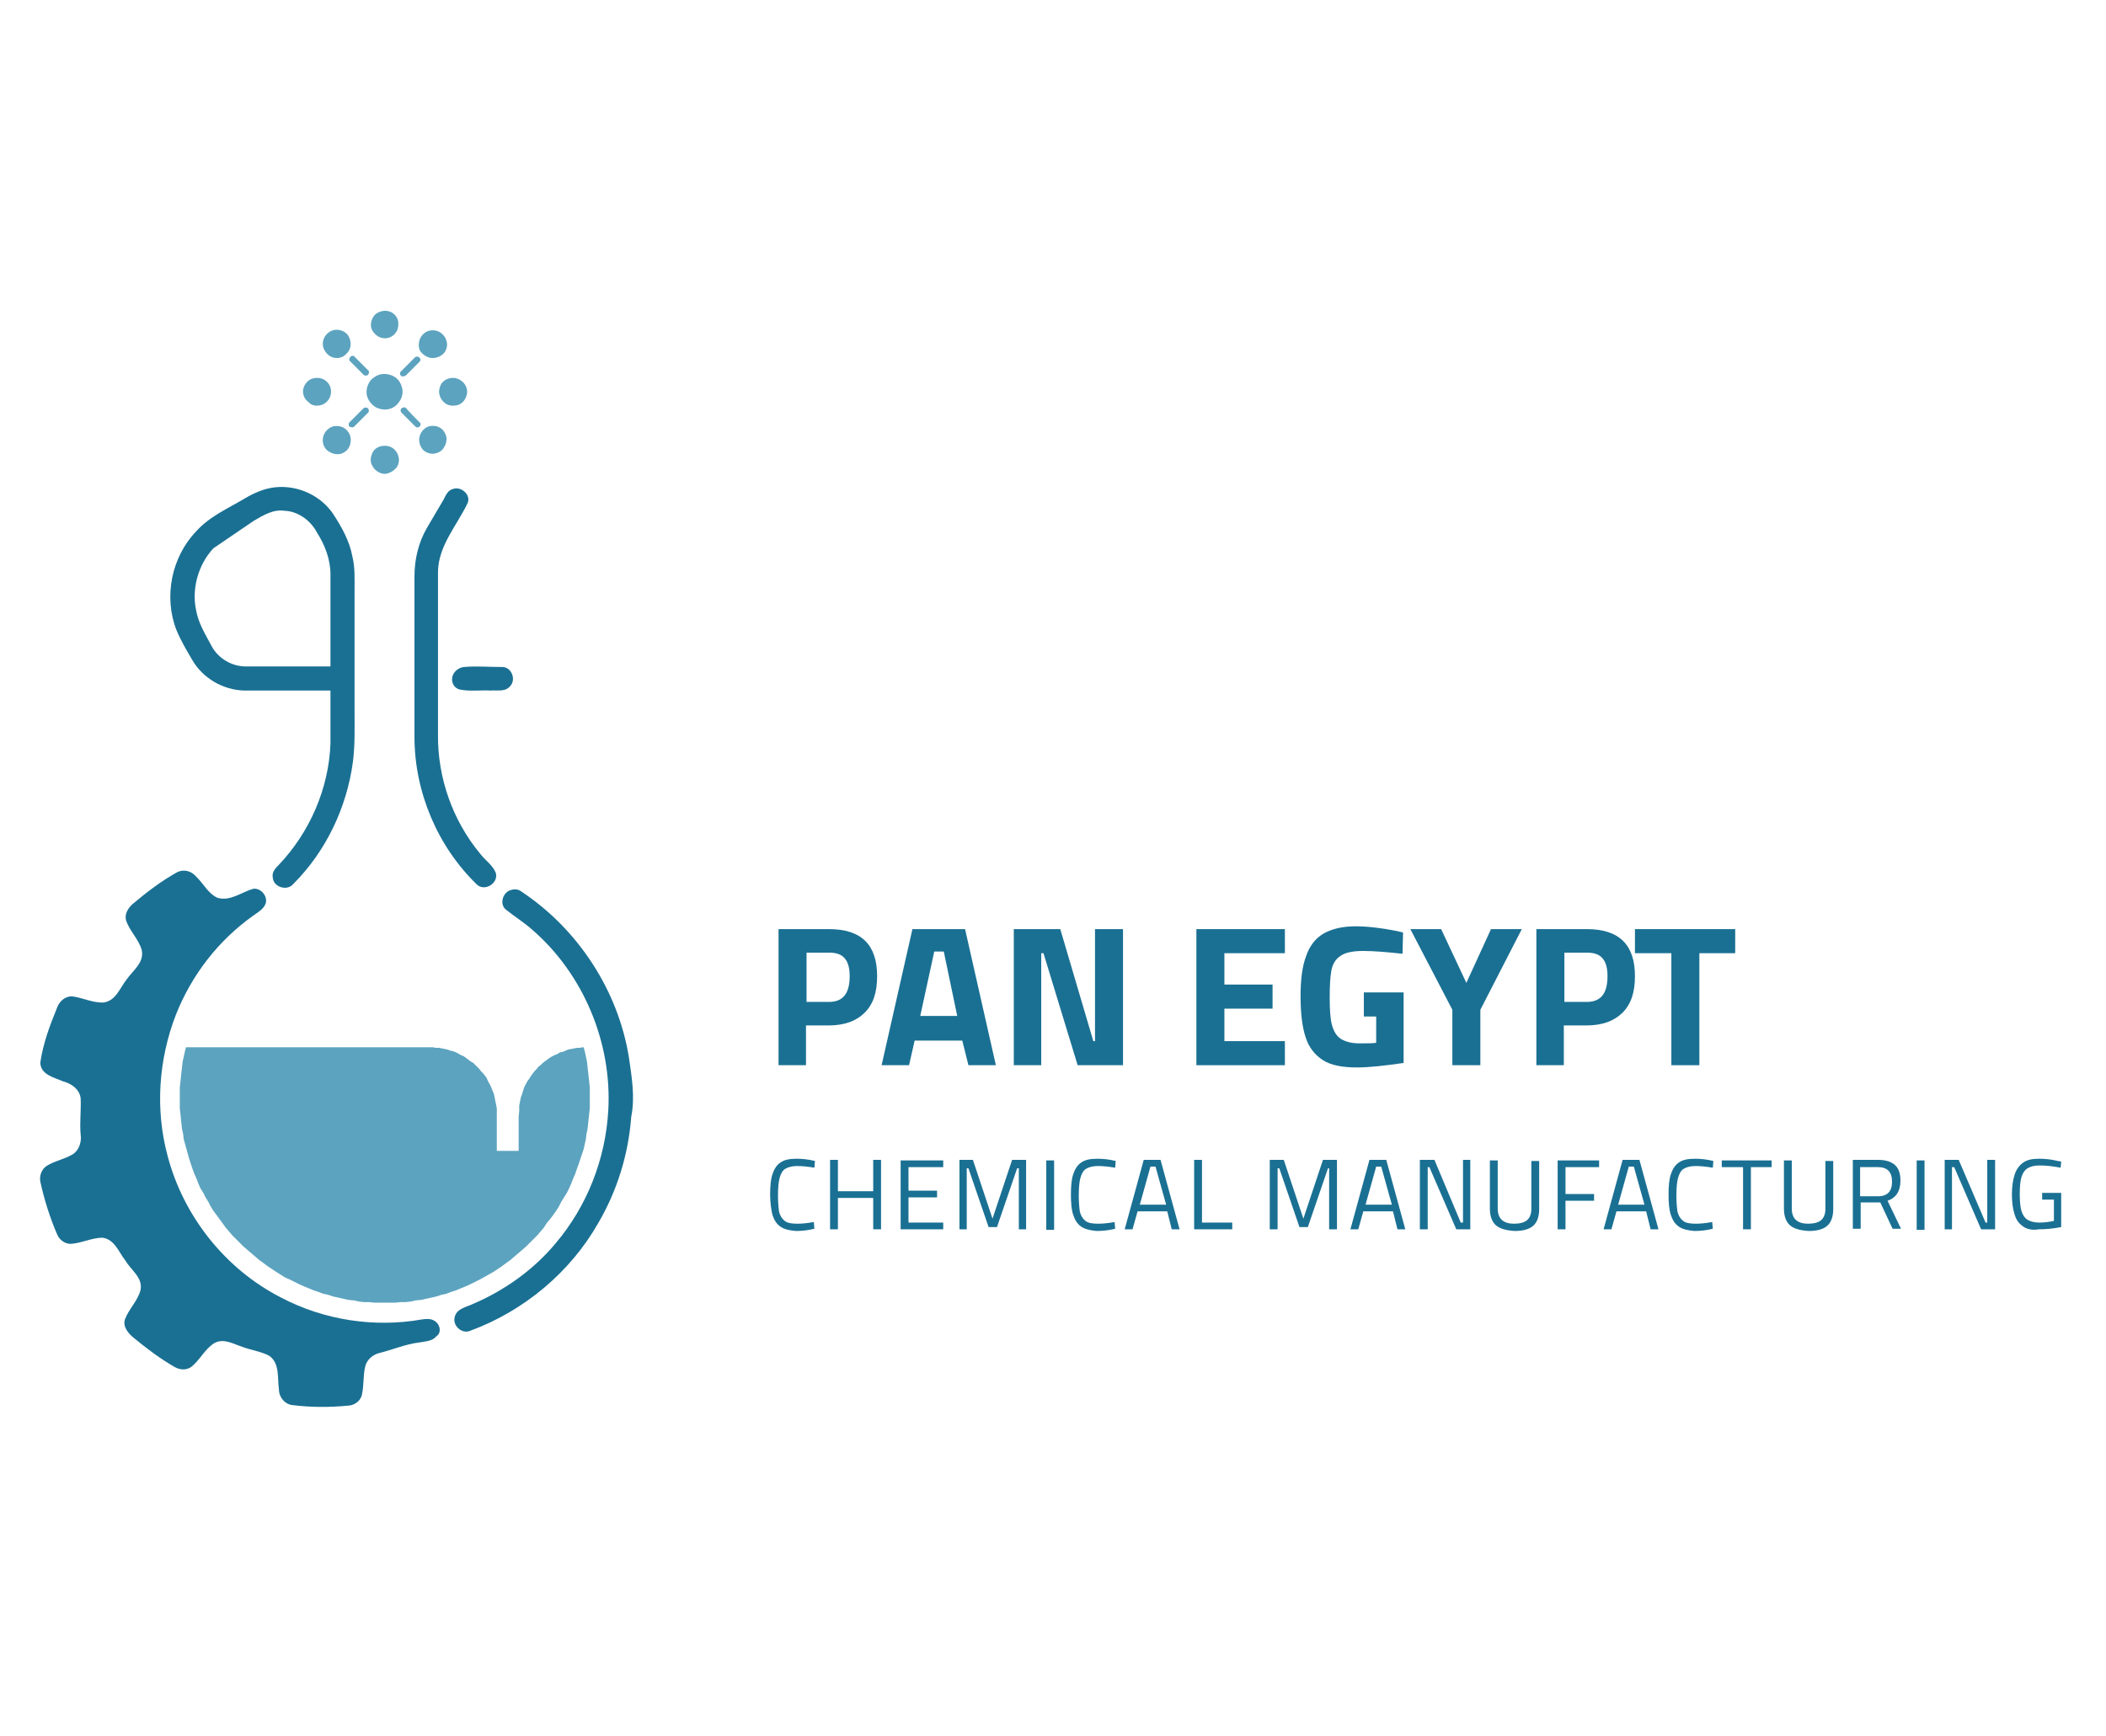 <?xml version="1.0" encoding="utf-8"?>
<!-- Generator: Adobe Illustrator 22.0.0, SVG Export Plug-In . SVG Version: 6.00 Build 0)  -->
<svg version="1.1" id="Layer_1" xmlns="http://www.w3.org/2000/svg" xmlns:xlink="http://www.w3.org/1999/xlink" x="0px" y="0px"
	 viewBox="0 0 376 310" style="enable-background:new 0 0 376 310;" xml:space="preserve">
<style type="text/css">
	.st0{display:none;fill:#18916A;}
	.st1{display:none;fill:#62BC9E;}
	.st2{display:none;fill:none;}
	.st3{fill:#1A7093;}
	.st4{fill:#5CA3BF;}
</style>
<path class="st0" d="M133.9,163.8c-1.3-0.8-2.3-1.9-2.8-3.5c-0.5-1.5-0.7-3.6-0.7-6.2c0-2.8,0.3-5,0.8-6.6c0.5-1.6,1.4-2.7,2.7-3.4
	c1.3-0.7,3-1,5.3-1c2.1,0,4.4,0.3,7,0.8l-0.1,3.4c-2.3-0.3-4.1-0.5-5.6-0.5c-1.5,0-2.6,0.2-3.3,0.6c-0.7,0.4-1.3,1.1-1.5,2
	c-0.3,0.9-0.4,2.3-0.4,4v1.1c0,1.8,0.2,3.1,0.4,4c0.2,0.9,0.7,1.5,1.4,1.9c0.7,0.4,1.8,0.6,3.3,0.6c1.6,0,3.5-0.1,5.7-0.4l0.1,3.5
	c-2.5,0.5-4.7,0.7-6.6,0.7C137.2,165,135.3,164.6,133.9,163.8"/>
<polygon class="st0" points="168.5,143.5 168.5,164.6 163.7,164.6 163.7,155.9 154.9,155.9 154.9,164.6 150.2,164.6 150.2,143.5 
	154.9,143.5 154.9,152.1 163.7,152.1 163.7,143.5 "/>
<polygon class="st0" points="178.4,147.2 178.4,152.2 186.7,152.2 186.7,155.8 178.4,155.8 178.4,160.9 188.8,160.9 188.8,164.6 
	173.6,164.6 173.6,143.5 188.8,143.5 188.8,147.2 "/>
<polygon class="st0" points="217.3,143.5 217.3,164.6 212.6,164.6 212.6,148.3 212,148.3 207.4,163.7 202.7,163.7 198.1,148.3 
	197.5,148.3 197.5,164.6 192.8,164.6 192.8,143.5 200.9,143.5 205.1,158.9 209.2,143.5 "/>
<rect x="221.9" y="154.6" class="st0" width="34.6" height="3.5"/>
<path class="st0" d="M261,143.5h9.2c2.5,0,4.4,0.4,5.6,1.3c1.2,0.9,1.8,2.4,1.8,4.4c0,1.1-0.2,2-0.6,2.7c-0.4,0.7-1.1,1.3-2,1.9
	c1,0.4,1.8,0.9,2.3,1.7c0.5,0.8,0.7,1.8,0.7,3c0,2.1-0.7,3.6-2,4.6c-1.3,1-3.2,1.5-5.7,1.5H261V143.5z M270.1,152.2
	c1.8,0,2.7-0.8,2.7-2.5c0-1.7-0.9-2.5-2.7-2.5h-4.2v5H270.1z M270.2,160.9c1,0,1.8-0.2,2.3-0.6c0.5-0.4,0.7-1,0.7-1.9
	c0-0.9-0.2-1.6-0.7-2c-0.5-0.4-1.3-0.6-2.3-0.6h-4.4v5.1H270.2z"/>
<path class="st0" d="M282.1,143.5h9.1c5.5,0,8.3,2.3,8.3,6.9c0,2.7-1.2,4.8-3.5,6.1l3.4,8.1h-5.2l-2.7-7.1h-4.6v7.1h-4.8V143.5z
	 M291.3,153.9c1.1,0,1.9-0.3,2.5-0.9c0.6-0.6,0.9-1.4,0.9-2.5s-0.3-1.8-0.9-2.4c-0.6-0.6-1.4-0.9-2.5-0.9h-4.4v6.7H291.3z"/>
<rect x="303.6" y="143.5" class="st0" width="4.8" height="21.1"/>
<path class="st0" d="M327.6,144.5c1.4,0.7,2.4,1.7,3,3.2c0.6,1.4,0.8,3.5,0.8,6c0,2.7-0.3,4.8-0.8,6.3c-0.6,1.5-1.6,2.7-3,3.4
	c-1.4,0.7-3.5,1.1-6.2,1.1h-7.9v-21.1h7.9C324.1,143.5,326.1,143.9,327.6,144.5 M324.7,160.1c0.7-0.5,1.2-1.3,1.4-2.3
	c0.2-1,0.3-2.4,0.3-4.3c0-1.7-0.1-2.9-0.3-3.7c-0.2-0.8-0.7-1.5-1.4-1.9c-0.7-0.4-1.8-0.6-3.3-0.6h-3.1v13.6h3.1
	C322.9,160.9,324,160.6,324.7,160.1"/>
<path class="st0" d="M338.4,163.8c-1.4-0.8-2.4-1.9-3-3.5c-0.6-1.6-0.9-3.7-0.9-6.3c0-2.6,0.3-4.7,0.9-6.2c0.6-1.6,1.6-2.7,3-3.5
	c1.4-0.7,3.2-1.1,5.5-1.1c2.1,0,4.5,0.2,7,0.7l1.2,0.2l-0.1,3.3c-2.7-0.3-4.9-0.4-6.8-0.4c-1.8,0-3.2,0.3-4,0.8
	c-0.8,0.5-1.3,1.3-1.5,2.2c-0.2,0.9-0.3,2.3-0.3,4.2c0,1.8,0.1,3.3,0.4,4.2s0.8,1.7,1.5,2.2c0.7,0.4,1.8,0.7,3.2,0.7
	c1.4,0,2.3,0,2.9-0.1V157h-2.1v-3.7h6.9v10.9c-3.4,0.5-6,0.7-8,0.7C341.8,165,339.8,164.6,338.4,163.8"/>
<polygon class="st0" points="361.5,147.2 361.5,152.2 369.9,152.2 369.9,155.8 361.5,155.8 361.5,160.9 371.9,160.9 371.9,164.6 
	356.7,164.6 356.7,143.5 371.9,143.5 371.9,147.2 "/>
<rect x="130.3" y="179.3" class="st0" width="1.3" height="10.7"/>
<polygon class="st0" points="146.6,179.3 146.6,190 145.3,190 145.3,180.6 145.1,180.6 141.6,189.7 140.1,189.7 136.6,180.6 
	136.4,180.6 136.4,190 135,190 135,179.3 137.5,179.3 140.8,188.4 144.2,179.3 "/>
<path class="st0" d="M150.1,179.3h4.4c1.3,0,2.3,0.3,2.9,0.8s0.9,1.4,0.9,2.6c0,2.4-1.3,3.7-3.8,3.7h-3v3.6h-1.3V179.3z
	 M154.5,185.4c1.6,0,2.5-0.9,2.5-2.6c0-0.8-0.2-1.4-0.6-1.8c-0.4-0.4-1-0.6-1.9-0.6h-3v5H154.5z"/>
<path class="st0" d="M162.1,189.6c-0.7-0.4-1.2-1-1.5-1.8c-0.3-0.8-0.4-1.8-0.4-3.1c0-1.3,0.2-2.3,0.5-3.2c0.3-0.8,0.8-1.4,1.5-1.8
	c0.7-0.4,1.6-0.6,2.8-0.6c1.2,0,2.1,0.2,2.8,0.6c0.7,0.4,1.2,1,1.5,1.8c0.3,0.8,0.5,1.9,0.5,3.2c0,1.3-0.1,2.4-0.4,3.1
	c-0.3,0.8-0.8,1.4-1.5,1.7c-0.7,0.4-1.6,0.6-2.8,0.6C163.7,190.2,162.8,190,162.1,189.6 M167,188.7c0.5-0.3,0.8-0.7,1-1.4
	c0.2-0.6,0.3-1.5,0.3-2.6c0-1.1-0.1-2-0.3-2.6c-0.2-0.7-0.5-1.1-1-1.4c-0.5-0.3-1.2-0.5-2-0.5c-0.9,0-1.5,0.2-2,0.5
	c-0.5,0.3-0.8,0.8-1,1.4c-0.2,0.7-0.3,1.5-0.3,2.6s0.1,1.9,0.3,2.6c0.2,0.6,0.5,1.1,1,1.4c0.5,0.3,1.2,0.4,2.1,0.4
	C165.8,189.1,166.5,189,167,188.7"/>
<path class="st0" d="M172.6,179.3h4.4c1.3,0,2.2,0.3,2.9,0.8c0.6,0.5,1,1.4,1,2.5c0,1.7-0.7,2.7-2.2,3.1l2.3,4.4h-1.5l-2.2-4.1H174
	v4.1h-1.3V179.3z M177.1,184.9c1.6,0,2.4-0.8,2.4-2.3c0-1.5-0.8-2.2-2.5-2.2H174v4.5H177.1z"/>
<polygon class="st0" points="186.1,180.4 182.4,180.4 182.4,179.3 191,179.3 191,180.4 187.4,180.4 187.4,190 186.1,190 "/>
<rect x="193.3" y="179.3" class="st0" width="1.3" height="10.7"/>
<polygon class="st0" points="206.8,179.3 206.8,190 204.3,190 199.7,180.4 199.4,180.4 199.4,190 198,190 198,179.3 200.5,179.3 
	205.1,189 205.5,189 205.5,179.3 "/>
<path class="st0" d="M211.7,189.6c-0.7-0.4-1.2-1-1.5-1.8c-0.3-0.8-0.4-1.8-0.4-3.1c0-1.3,0.1-2.3,0.4-3.1c0.3-0.8,0.8-1.4,1.4-1.8
	c0.7-0.4,1.6-0.6,2.7-0.6c1,0,2.2,0.1,3.3,0.3l0.6,0.1l-0.1,1c-1.4-0.2-2.7-0.3-3.7-0.3c-0.9,0-1.6,0.1-2.1,0.4
	c-0.5,0.3-0.8,0.8-1,1.4c-0.2,0.6-0.3,1.5-0.3,2.6c0,1.1,0.1,2,0.3,2.6c0.2,0.6,0.5,1.1,1,1.4c0.5,0.3,1.2,0.4,2,0.4
	c0.8,0,1.6-0.1,2.5-0.2v-3.3h-2v-1.1h3.3v5.3c-1.5,0.2-2.8,0.4-3.9,0.4C213.2,190.2,212.3,190,211.7,189.6"/>
<path class="st0" d="M87.4,167.1H22.5h-3.8h-15v3l0.4,0l1.3,0.1l0.6,0.1l1.3,0.2l0.6,0.2l0.6,0.2l0.6,0.2l0.6,0.2l1.2,0.5l1.1,0.6
	l1,0.7l0.5,0.4l0.9,0.8l0.4,0.4l0.8,0.9l0.4,0.5l0.4,0.5l0.7,1l0.6,1l0.5,1.1l0.2,0.5l0.2,0.6l0.3,1.1l0.1,0.6l0.1,1.1l0,0.6
	c0,0,0,0,0,0c0,0,0,0,0,0v6.6h3.3V184c0,0,0,0,0,0c0,0,0,0,0,0l0-0.6l0.1-1.2l0.1-0.6l0.1-0.6l0.1-0.6l0.2-0.6l0.4-1.1l0.3-0.5
	l0.3-0.5l0.6-1l0.4-0.5l0.8-0.9l0.4-0.4l0.9-0.9l0.5-0.4l0.5-0.4l0.5-0.4l0.5-0.3l0.6-0.3l0.6-0.3l0.6-0.3l0.6-0.3l1.2-0.4l0.6-0.2
	l0.6-0.2l1.3-0.2l0.6-0.1l1.3-0.1l0.7,0l0.7,0l1.3,0.1l0.6,0.1l1.3,0.2l0.6,0.2l0.6,0.2l1.2,0.4l0.6,0.3l0.6,0.3l0.6,0.3l0.6,0.3
	l0.5,0.3l0.5,0.4l1,0.8l0.9,0.9l0.4,0.4l0.8,0.9l0.4,0.5l0.6,1l0.3,0.5l0.3,0.5l0.4,1.1l0.2,0.6l0.2,0.6l0.1,0.6l0.1,0.6l0.1,1.2
	l0,0.5c0,0,0,0,0,0.1v6.6h3.3V184c0,0,0,0,0,0c0,0,0,0,0,0l0-0.6l0.1-1.2l0.1-0.6L57,181l0.1-0.6l0.2-0.6l0.4-1.1l0.3-0.5l0.3-0.5
	l0.6-1l0.4-0.5l0.8-0.9l0.4-0.4l0.9-0.9l0.5-0.4l0.5-0.4l0.5-0.4l0.5-0.3l0.6-0.3l0.6-0.3l0.6-0.3l0.6-0.3l1.2-0.4l0.6-0.2l0.6-0.2
	l1.3-0.2l0.6-0.1l1.3-0.1l0.7,0l0.7,0l1.3,0.1l0.6,0.1l1.3,0.2l0.6,0.2l0.6,0.2l1.2,0.4l0.6,0.3l0.6,0.3l0.6,0.3l0.6,0.3l0.5,0.3
	l0.5,0.4l1,0.8l0.9,0.9l0.4,0.4l0.8,0.9l0.4,0.5l0.6,1l0.3,0.5l0.3,0.5l0.4,1.1l0.2,0.6l0.2,0.6l0.1,0.6l0.1,0.6l0.1,1.2l0,0.5
	c0,0,0,0,0,0.1v6.6h3.3V184c0,0,0,0,0-0.1l0-0.5l0.1-1.1l0.1-0.6l0.3-1.1l0.2-0.6l0.2-0.5l0.5-1.1l0.6-1l0.7-1l0.4-0.5l0.8-0.9
	l0.4-0.4l0.5-0.4l0.5-0.4l0.5-0.4l0.5-0.4l1-0.7l1.1-0.6l1.2-0.5l0.6-0.2l0.6-0.2l0.6-0.2l0.6-0.2l1.3-0.2l0.6-0.1l1.3-0.1l0.4,0v-3
	h-15H87.4z"/>
<path class="st1" d="M3.7,139.7v3l0.4,0l1.3,0.1l0.6,0.1l1.3,0.2l0.6,0.2l0.6,0.2l0.6,0.2l0.6,0.2l1.2,0.5l1.1,0.6l1,0.7l0.5,0.4
	l0.9,0.8l0.4,0.4l0.8,0.9l0.4,0.5l0.4,0.5l0.7,1l0.6,1l0.5,1.1l0.2,0.5l0.2,0.6l0.3,1.1l0.1,0.6l0.1,1.1l0,0.6c0,0,0,0,0,0
	c0,0,0,0,0,0v6.6h3.3v-6.6c0,0,0,0,0,0c0,0,0,0,0,0l0-0.6l0.1-1.1l0.1-0.6l0.3-1.1l0.2-0.6l0.2-0.5l0.5-1.1l0.6-1l0.7-1l0.4-0.5
	l0.8-0.9l0.4-0.4l0.5-0.4l0.5-0.4l0.5-0.4l0.5-0.4l1-0.7l1.1-0.6l1.2-0.5l0.6-0.2l0.6-0.2l0.6-0.2l0.6-0.2l1.3-0.2l0.6-0.1l1.3-0.1
	l0.6,0c0,0,0,0,0,0c0,0,0,0,0,0h34.3c0,0,0,0,0,0c0,0,0,0,0,0l0.6,0l1.3,0.1l0.6,0.1l1.3,0.2l0.6,0.2l0.6,0.2l0.6,0.2l0.6,0.2
	l1.2,0.5l1.1,0.6l1,0.7l0.5,0.4l0.9,0.8l0.4,0.4l0.8,0.9l0.4,0.5l0.4,0.5l0.7,1l0.6,1l0.5,1.1l0.2,0.5l0.2,0.6l0.3,1.1l0.1,0.6
	l0.1,1.1l0,0.5c0,0,0,0,0,0.1v6.6h3.3v-6.6c0,0,0,0,0-0.1l0-0.5l0.1-1.1l0.1-0.6l0.3-1.1l0.2-0.6l0.2-0.5l0.5-1.1l0.6-1l0.7-1
	l0.4-0.5l0.8-0.9l0.4-0.4l0.5-0.4l0.5-0.4l0.5-0.4l0.5-0.4l1-0.7l1.1-0.6l1.2-0.5l0.6-0.2l0.6-0.2l0.6-0.2l0.6-0.2l1.3-0.2l0.6-0.1
	l1.3-0.1l0.4,0v-3H3.7z"/>
<path class="st1" d="M53.7,111.9c0.6,0.3,1.3,0.4,2,0.2c0.6-0.2,1.2-0.6,1.5-1.1c0.3-0.6,0.3-1.4,0-1.9c-0.4-0.7-1.2-1.1-2-1.2h-0.3
	c-0.7,0.1-1.3,0.4-1.7,0.9c-0.4,0.5-0.6,1.2-0.4,1.8C52.7,111.1,53.1,111.6,53.7,111.9"/>
<path class="st1" d="M46.3,115.3c0.7,0.1,1.5-0.1,2-0.6c0.5-0.4,0.7-0.9,0.8-1.5c0-0.6-0.2-1.2-0.7-1.6c-0.5-0.5-1.3-0.7-2-0.6
	c-0.9,0.1-1.6,0.7-1.9,1.4c-0.3,0.7-0.2,1.4,0.3,2C45,114.9,45.7,115.2,46.3,115.3"/>
<path class="st1" d="M62.9,115.3c0.7,0.1,1.5-0.1,2-0.6c0.6-0.5,0.8-1.2,0.8-1.8c-0.1-0.5-0.4-1-0.8-1.4c-0.5-0.4-1.2-0.6-1.9-0.5
	c-0.9,0.1-1.6,0.7-1.9,1.4c-0.2,0.6-0.1,1.3,0.2,1.8C61.5,114.8,62.2,115.2,62.9,115.3"/>
<path class="st1" d="M49,115.9c0.8,0.7,1.6,1.4,2.4,2.1c0.2,0.2,0.4,0.2,0.6,0.1c0.3-0.1,0.4-0.6,0.1-0.8c-0.8-0.7-1.5-1.4-2.3-2.1
	c-0.1-0.1-0.4-0.2-0.6-0.1C48.8,115.2,48.7,115.7,49,115.9"/>
<path class="st1" d="M58.6,118c0.8-0.7,1.6-1.4,2.3-2.1c0.2-0.1,0.2-0.4,0.1-0.5c-0.1-0.2-0.4-0.3-0.6-0.3c-0.1,0-0.2,0.1-0.3,0.2
	c-0.8,0.7-1.5,1.4-2.3,2.1c-0.2,0.2-0.2,0.6,0.1,0.7C58.2,118.2,58.4,118.2,58.6,118"/>
<path class="st1" d="M53.2,122.9c0.6,0.4,1.4,0.6,2.2,0.5c0.9-0.1,1.6-0.5,2.1-1.2c0.5-0.6,0.6-1.4,0.5-2.1
	c-0.1-0.7-0.6-1.3-1.2-1.7c-0.7-0.4-1.5-0.6-2.3-0.5c-0.8,0.1-1.5,0.5-2,1.1c-0.5,0.6-0.7,1.4-0.6,2.2
	C52.1,121.8,52.5,122.5,53.2,122.9"/>
<path class="st1" d="M43.6,122.7c0.7-0.1,1.3-0.4,1.6-0.9c0.4-0.5,0.5-1.2,0.3-1.9c-0.2-0.6-0.7-1.1-1.3-1.3c-0.7-0.3-1.4-0.3-2.1,0
	c-0.7,0.3-1.3,1-1.3,1.8v0.4c0.1,0.6,0.4,1.1,0.9,1.5C42.2,122.7,42.9,122.8,43.6,122.7"/>
<path class="st1" d="M64.6,119.5c-0.3,0.5-0.4,1.1-0.2,1.7c0.2,0.6,0.7,1.1,1.3,1.4c0.6,0.3,1.3,0.3,1.9,0.1
	c0.9-0.3,1.5-1.1,1.5-1.9v-0.2c0-0.6-0.3-1.2-0.9-1.6c-0.5-0.4-1.3-0.6-2-0.5C65.6,118.6,64.9,119,64.6,119.5"/>
<path class="st1" d="M49.7,126c0.8-0.7,1.6-1.4,2.4-2.1c0.2-0.1,0.2-0.4,0.1-0.5c-0.1-0.2-0.4-0.3-0.6-0.3c-0.1,0-0.2,0.1-0.3,0.2
	c-0.8,0.7-1.5,1.4-2.3,2.1c-0.2,0.2-0.2,0.5,0,0.7C49.2,126.1,49.5,126.1,49.7,126"/>
<path class="st1" d="M58.6,123.2c-0.1-0.1-0.4-0.2-0.6-0.1c-0.4,0.1-0.5,0.5-0.2,0.8c0.7,0.7,1.5,1.3,2.2,2c0.2,0.2,0.3,0.3,0.6,0.3
	c0.4,0,0.6-0.5,0.3-0.8C60.2,124.6,59.4,123.9,58.6,123.2"/>
<path class="st1" d="M47.9,126.2c-0.5-0.3-1.1-0.4-1.7-0.3c-0.9,0.2-1.7,0.8-1.9,1.6c-0.2,0.7,0,1.5,0.6,2c0.5,0.5,1.2,0.7,1.9,0.7
	c0.7,0,1.3-0.3,1.7-0.8c0.4-0.5,0.6-1.1,0.5-1.7C48.9,127.1,48.5,126.5,47.9,126.2"/>
<path class="st1" d="M63.5,130.2c0.7-0.1,1.3-0.4,1.7-0.8c0.4-0.5,0.6-1.2,0.4-1.8c-0.1-0.6-0.6-1.2-1.3-1.5
	c-0.5-0.2-1.1-0.3-1.7-0.2c-0.9,0.2-1.6,0.8-1.8,1.6c-0.2,0.7,0.1,1.5,0.6,2C62,130,62.8,130.2,63.5,130.2"/>
<path class="st1" d="M54.2,129c-0.7,0.2-1.2,0.6-1.5,1.2c-0.3,0.6-0.3,1.3,0.1,1.8c0.4,0.7,1.1,1.1,2,1.2h0.4
	c0.6-0.1,1.2-0.3,1.6-0.7c0.4-0.5,0.7-1.1,0.6-1.7c-0.1-0.6-0.5-1.2-1-1.5C55.7,128.9,54.9,128.8,54.2,129"/>
<line class="st2" x1="-2.6" y1="264.6" x2="-2.6" y2="-10.3"/>
<line class="st2" x1="386.3" y1="-10.3" x2="386.3" y2="264.6"/>
<path class="st3" d="M139.1,165.9h8.9c5.8,0,8.6,2.8,8.6,8.4c0,2.9-0.7,5-2.2,6.5c-1.5,1.5-3.6,2.3-6.5,2.3h-4v7.1h-4.9V165.9z
	 M148,178.9c2.5,0,3.7-1.5,3.7-4.6c0-1.5-0.3-2.5-0.9-3.2c-0.6-0.7-1.5-1-2.8-1h-4v8.8H148z"/>
<path class="st3" d="M171.8,185.8h-8.5l-1,4.4h-4.9l5.5-24.3h9.4l5.5,24.3h-4.9L171.8,185.8z M168.5,169.9h-1.7l-2.5,11.5h6.6
	L168.5,169.9z"/>
<polygon class="st3" points="200.5,165.9 200.5,190.2 192.4,190.2 186.3,170.2 185.9,170.2 185.9,190.2 181,190.2 181,165.9 
	189.3,165.9 195.2,185.9 195.5,185.9 195.5,165.9 "/>
<polygon class="st3" points="218.6,170.2 218.6,175.8 227.2,175.8 227.2,180.1 218.6,180.1 218.6,185.9 229.4,185.9 229.4,190.2 
	213.6,190.2 213.6,165.9 229.4,165.9 229.4,170.2 "/>
<path class="st3" d="M236.2,189.3c-1.4-0.9-2.5-2.2-3.1-4.1c-0.6-1.8-0.9-4.3-0.9-7.3c0-3,0.3-5.4,1-7.2c0.6-1.8,1.7-3.2,3.1-4
	c1.4-0.8,3.3-1.3,5.7-1.3c2.2,0,4.6,0.3,7.2,0.8l1.3,0.3l-0.1,3.8c-2.8-0.3-5.1-0.5-7-0.5c-1.9,0-3.3,0.3-4.1,0.9
	c-0.9,0.6-1.4,1.5-1.6,2.6c-0.2,1.1-0.3,2.7-0.3,4.8c0,2.1,0.1,3.8,0.4,4.9c0.3,1.1,0.8,2,1.6,2.5c0.8,0.5,1.9,0.8,3.3,0.8
	c1.4,0,2.4,0,3-0.1v-4.7h-2.2v-4.3h7.1v12.6c-3.5,0.5-6.2,0.8-8.3,0.8C239.6,190.6,237.6,190.2,236.2,189.3"/>
<polygon class="st3" points="259.3,180.3 251.8,165.9 257.3,165.9 261.8,175.5 266.2,165.9 271.7,165.9 264.3,180.3 264.3,190.2 
	259.3,190.2 "/>
<path class="st3" d="M274.4,165.9h8.9c5.8,0,8.6,2.8,8.6,8.4c0,2.9-0.7,5-2.2,6.5c-1.5,1.5-3.6,2.3-6.5,2.3h-4v7.1h-4.9V165.9z
	 M283.3,178.9c2.5,0,3.7-1.5,3.7-4.6c0-1.5-0.3-2.5-0.9-3.2c-0.6-0.7-1.5-1-2.8-1h-4v8.8H283.3z"/>
<polygon class="st3" points="298.4,170.2 291.9,170.2 291.9,165.9 309.8,165.9 309.8,170.2 303.4,170.2 303.4,190.2 298.4,190.2 "/>
<path class="st3" d="M139.3,219c-0.7-0.5-1.1-1.2-1.4-2.1c-0.2-0.9-0.4-2.1-0.4-3.6c0-1.5,0.1-2.7,0.4-3.6c0.3-0.9,0.7-1.6,1.4-2.1
	c0.7-0.5,1.6-0.7,2.9-0.7c1,0,2.1,0.1,3.3,0.4l-0.1,1.2c-1.2-0.2-2.2-0.3-3.1-0.3c-0.9,0-1.6,0.2-2.1,0.5c-0.5,0.3-0.8,0.9-1,1.6
	c-0.2,0.7-0.3,1.8-0.3,3.2c0,1.2,0.1,2.2,0.2,2.9c0.2,0.7,0.5,1.2,1,1.6c0.5,0.4,1.3,0.5,2.3,0.5c0.8,0,1.8-0.1,2.9-0.3l0.1,1.2
	c-1.2,0.3-2.3,0.4-3.3,0.4C140.9,219.7,140,219.5,139.3,219"/>
<polygon class="st3" points="157.3,207.1 157.3,219.5 155.9,219.5 155.9,213.9 149.6,213.9 149.6,219.5 148.2,219.5 148.2,207.1 
	149.6,207.1 149.6,212.7 155.9,212.7 155.9,207.1 "/>
<polygon class="st3" points="162.2,208.4 162.2,212.6 167.3,212.6 167.3,213.8 162.2,213.8 162.2,218.3 168.4,218.3 168.4,219.5 
	160.8,219.5 160.8,207.2 168.4,207.2 168.4,208.4 "/>
<polygon class="st3" points="183.2,207.1 183.2,219.5 181.9,219.5 181.9,208.6 181.6,208.6 178,219.1 176.5,219.1 172.9,208.6 
	172.6,208.6 172.6,219.5 171.3,219.5 171.3,207.1 173.7,207.1 177.2,217.6 180.7,207.1 "/>
<rect x="186.8" y="207.2" class="st3" width="1.4" height="12.4"/>
<path class="st3" d="M193,219c-0.7-0.5-1.1-1.2-1.4-2.1c-0.3-0.9-0.4-2.1-0.4-3.6c0-1.5,0.1-2.7,0.4-3.6c0.3-0.9,0.7-1.6,1.4-2.1
	c0.7-0.5,1.6-0.7,2.9-0.7c1,0,2.1,0.1,3.3,0.4l-0.1,1.2c-1.2-0.2-2.2-0.3-3.1-0.3c-0.9,0-1.6,0.2-2.1,0.5c-0.5,0.3-0.8,0.9-1,1.6
	c-0.2,0.7-0.3,1.8-0.3,3.2c0,1.2,0.1,2.2,0.2,2.9c0.2,0.7,0.5,1.2,1,1.6c0.5,0.4,1.3,0.5,2.3,0.5c0.8,0,1.8-0.1,2.9-0.3l0.1,1.2
	c-1.2,0.3-2.3,0.4-3.3,0.4C194.7,219.7,193.7,219.5,193,219"/>
<path class="st3" d="M208.4,216.3h-5.3l-0.9,3.2h-1.4l3.4-12.4h3l3.4,12.4h-1.4L208.4,216.3z M203.5,215.1h4.7l-1.9-6.8h-0.9
	L203.5,215.1z"/>
<polygon class="st3" points="220,218.3 220,219.5 213.2,219.5 213.2,207.1 214.6,207.1 214.6,218.3 "/>
<polygon class="st3" points="238.7,207.1 238.7,219.5 237.3,219.5 237.3,208.6 237.1,208.6 233.5,219.1 232,219.1 228.4,208.6 
	228.1,208.6 228.1,219.5 226.7,219.5 226.7,207.1 229.2,207.1 232.7,217.6 236.2,207.1 "/>
<path class="st3" d="M248.7,216.3h-5.3l-0.9,3.2h-1.4l3.4-12.4h3l3.4,12.4h-1.4L248.7,216.3z M243.8,215.1h4.7l-1.9-6.8h-0.9
	L243.8,215.1z"/>
<polygon class="st3" points="262.5,207.1 262.5,219.5 260,219.5 255.2,208.4 254.9,208.4 254.9,219.5 253.5,219.5 253.5,207.1 
	256.1,207.1 260.8,218.3 261.2,218.3 261.2,207.1 "/>
<path class="st3" d="M267.1,218.8c-0.7-0.6-1.1-1.6-1.1-3v-8.6h1.4v8.6c0,1.8,1,2.7,2.9,2.7c1,0,1.8-0.2,2.3-0.6
	c0.5-0.4,0.8-1.1,0.8-2v-8.6h1.4v8.6c0,1.4-0.4,2.4-1.1,3c-0.7,0.6-1.8,0.9-3.3,0.9C268.9,219.7,267.8,219.4,267.1,218.8"/>
<polygon class="st3" points="279.5,208.4 279.5,213.2 284.6,213.2 284.6,214.4 279.5,214.4 279.5,219.5 278.1,219.5 278.1,207.2 
	285.5,207.2 285.5,208.4 "/>
<path class="st3" d="M293.9,216.3h-5.3l-0.9,3.2h-1.4l3.4-12.4h3l3.4,12.4h-1.4L293.9,216.3z M288.9,215.1h4.7l-1.9-6.8h-0.9
	L288.9,215.1z"/>
<path class="st3" d="M299.7,219c-0.7-0.5-1.1-1.2-1.4-2.1c-0.3-0.9-0.4-2.1-0.4-3.6c0-1.5,0.1-2.7,0.4-3.6c0.3-0.9,0.7-1.6,1.4-2.1
	c0.7-0.5,1.6-0.7,2.9-0.7c1,0,2.1,0.1,3.3,0.4l-0.1,1.2c-1.2-0.2-2.2-0.3-3.1-0.3c-0.9,0-1.6,0.2-2.1,0.5c-0.5,0.3-0.8,0.9-1,1.6
	c-0.2,0.7-0.3,1.8-0.3,3.2c0,1.2,0.1,2.2,0.2,2.9c0.2,0.7,0.5,1.2,1,1.6c0.5,0.4,1.3,0.5,2.3,0.5c0.8,0,1.8-0.1,2.9-0.3l0.1,1.2
	c-1.2,0.3-2.3,0.4-3.3,0.4C301.4,219.7,300.4,219.5,299.7,219"/>
<polygon class="st3" points="311.2,208.4 307.4,208.4 307.4,207.2 316.3,207.2 316.3,208.4 312.6,208.4 312.6,219.5 311.2,219.5 "/>
<path class="st3" d="M319.6,218.8c-0.7-0.6-1.1-1.6-1.1-3v-8.6h1.4v8.6c0,1.8,1,2.7,2.9,2.7c1,0,1.8-0.2,2.3-0.6
	c0.5-0.4,0.8-1.1,0.8-2v-8.6h1.4v8.6c0,1.4-0.4,2.4-1.1,3c-0.7,0.6-1.8,0.9-3.3,0.9C321.4,219.7,320.3,219.4,319.6,218.8"/>
<path class="st3" d="M330.7,207.1h4.6c1.3,0,2.3,0.3,3,0.9c0.7,0.6,1,1.6,1,2.8c0,1.9-0.8,3.1-2.3,3.6l2.4,5h-1.5l-2.2-4.7h-3.5v4.7
	h-1.4V207.1z M335.3,213.6c1.7,0,2.5-0.9,2.5-2.6c0-1.7-0.8-2.6-2.5-2.6h-3.2v5.2H335.3z"/>
<rect x="342.2" y="207.2" class="st3" width="1.4" height="12.4"/>
<polygon class="st3" points="356.2,207.1 356.2,219.5 353.7,219.5 348.9,208.4 348.5,208.4 348.5,219.5 347.2,219.5 347.2,207.1 
	349.7,207.1 354.5,218.3 354.8,218.3 354.8,207.1 "/>
<path class="st3" d="M361.2,219c-0.7-0.5-1.2-1.1-1.5-2.1c-0.3-0.9-0.5-2.1-0.5-3.6c0-1.5,0.2-2.7,0.5-3.6c0.3-0.9,0.8-1.6,1.5-2.1
	c0.7-0.5,1.6-0.7,2.8-0.7c1.1,0,2.2,0.1,3.4,0.4l0.6,0.1l-0.1,1.1c-1.5-0.3-2.8-0.4-3.8-0.4c-0.9,0-1.6,0.2-2.1,0.5
	c-0.5,0.3-0.9,0.9-1.1,1.6c-0.2,0.7-0.3,1.7-0.3,3c0,1.3,0.1,2.3,0.3,3c0.2,0.7,0.6,1.3,1.1,1.6c0.5,0.3,1.2,0.5,2.1,0.5
	c0.8,0,1.7-0.1,2.6-0.3v-3.8h-2.1v-1.2h3.4v6.1c-1.5,0.3-2.8,0.4-4,0.4C362.9,219.7,361.9,219.5,361.2,219"/>
<path class="st3" d="M34.3,117.8c1.9,3.3,5.5,5.4,9.3,5.5c5.1,0,10.3,0,15.4,0c0,3.2,0,6.3,0,9.5c-0.3,8-3.7,15.8-9.2,21.6
	c-0.6,0.6-1.3,1.3-1.1,2.3c0.1,1.7,2.6,2.5,3.7,1.1c5.8-5.8,9.5-13.6,10.6-21.7c0.4-3.1,0.3-6.2,0.3-9.3c0-7.1,0-14.3,0-21.4
	c0-2,0.1-4.1-0.4-6.1c-0.5-2.7-1.9-5.2-3.4-7.5c-2.2-3.3-6.3-5.2-10.3-4.8c-2,0.2-3.8,1-5.5,2c-3,1.8-6.3,3.2-8.7,5.9
	c-4.4,4.6-5.8,11.7-3.5,17.6C32.3,114.4,33.3,116.1,34.3,117.8 M38.1,97.9l7.2-4.9c1.7-1,3.5-2.1,5.5-1.8c2.5,0.1,4.7,1.8,5.8,3.9
	c1.4,2.2,2.4,4.8,2.4,7.4c0,5.5,0,11,0,16.5c-5,0-10.1,0-15.1,0c-2.5,0-4.9-1.4-6.1-3.6c-1.1-2.1-2.4-4.1-2.8-6.5
	C34.2,105.1,35.4,100.8,38.1,97.9"/>
<path class="st3" d="M80.9,87.3c-0.9,0.2-1.3,1.1-1.7,1.9c-1,1.7-2,3.4-3,5.1c-1.5,2.6-2.2,5.6-2.2,8.6c0,9.6,0,19.1,0,28.7
	c0,9.8,4.1,19.5,11.1,26.3c1.4,1.4,4-0.2,3.4-2.1c-0.6-1.4-1.9-2.2-2.8-3.4c-4.9-5.9-7.6-13.6-7.5-21.3c0-9.7,0-19.4,0-29.1
	c0.1-4.6,3.4-8.2,5.3-12.2C84.1,88.4,82.4,86.8,80.9,87.3"/>
<path class="st3" d="M80.8,121.9c0.2,0.6,0.6,1,1.2,1.2c1.8,0.4,3.8,0.1,5.6,0.2c1.2-0.1,2.6,0.3,3.5-0.8c1.1-1.2,0.2-3.4-1.4-3.4
	c-2.3,0-4.6-0.2-6.9,0C81.4,119.3,80.4,120.6,80.8,121.9"/>
<path class="st3" d="M77.5,235.8c-0.7-0.4-1.5-0.3-2.2-0.2c-8.5,1.5-17.5,0.1-25.1-3.9c-10-5.1-17.5-14.6-20.3-25.4
	c-2.2-8.2-1.6-17.1,1.5-25.1c2.8-7.1,7.6-13.3,13.8-17.7c0.8-0.6,1.8-1.1,2.2-2.1c0.5-1.3-0.8-2.9-2.2-2.7c-2.1,0.6-4.1,2.3-6.4,1.6
	c-1.7-0.8-2.5-2.6-3.9-3.9c-0.8-0.9-2.1-1.2-3.2-0.7c-2.9,1.6-5.5,3.6-8,5.7c-0.8,0.7-1.5,1.8-1.2,2.9c0.6,1.9,2.2,3.3,2.8,5.3
	c0.5,2.3-1.6,3.7-2.7,5.3c-1.2,1.5-1.9,3.8-4.1,4.1c-2,0.1-3.8-0.9-5.7-1.1c-1.2,0-2.2,0.9-2.6,2c-1.3,3.2-2.5,6.4-3,9.8
	c0,2.2,2.5,2.7,4.1,3.4c1.5,0.4,2.9,1.4,3.1,3c0.1,2.2-0.2,4.3,0,6.5c0.2,1.3-0.3,2.8-1.4,3.5c-1.5,0.9-3.3,1.2-4.7,2.1
	c-0.9,0.6-1.3,1.8-1.1,2.8c0.7,3.2,1.7,6.4,3,9.4c0.4,1,1.4,1.7,2.4,1.7c1.9-0.1,3.8-1.1,5.7-1.1c2.2,0.3,2.9,2.6,4.1,4.1
	c1,1.7,3.1,3,2.7,5.2c-0.5,2-2.1,3.4-2.8,5.3c-0.4,1.3,0.6,2.5,1.6,3.3c2.3,1.9,4.7,3.7,7.3,5.2c0.9,0.5,2,0.6,2.9,0
	c1.6-1.2,2.4-3.2,4.2-4.3c1.7-0.9,3.4,0.2,5,0.7c1.6,0.6,3.3,0.8,4.8,1.6c1.9,1.4,1.4,4,1.7,6c0,1.4,1.1,2.7,2.5,2.8
	c3.2,0.4,6.5,0.4,9.7,0.1c1.1,0,2.3-0.7,2.6-1.9c0.4-1.7,0.2-3.4,0.6-5.1c0.3-1.2,1.3-2.1,2.5-2.4c2.4-0.6,4.7-1.6,7.2-1.9
	c1-0.2,2.3-0.2,3-1.1C78.9,238,78.6,236.4,77.5,235.8"/>
<path class="st3" d="M112.3,188.9c-1.9-12-9.1-23-19.2-29.7c-0.5-0.4-1.2-0.5-1.8-0.3c-1.5,0.3-2.2,2.5-1,3.5
	c1.5,1.2,3.1,2.2,4.6,3.5c9.2,7.9,14.4,20.2,13.7,32.4c-0.5,8.7-3.8,17.1-9.4,23.7c-3.9,4.7-9.1,8.4-14.7,10.8
	c-1.2,0.6-2.9,0.8-3.3,2.3c-0.5,1.6,1.3,3.2,2.8,2.5c9.5-3.5,17.8-10.4,22.8-19.2c3.4-5.8,5.4-12.3,5.9-19
	C113.4,195.9,112.8,192.4,112.3,188.9"/>
<polygon class="st4" points="83.1,229.7 84,229.3 84.8,228.9 85.6,228.5 86.5,228 88.1,227.1 89.6,226.1 90.4,225.5 91.1,225 
	91.8,224.4 92.5,223.8 93.2,223.2 93.9,222.6 94.6,221.9 95.2,221.3 95.9,220.6 96.5,219.9 97.1,219.2 97.6,218.4 98.2,217.7 
	98.8,216.9 99.3,216.2 99.8,215.4 100.2,214.6 100.7,213.8 101.2,213 101.6,212.2 102,211.3 102.3,210.5 102.7,209.6 103,208.7 
	103.3,207.9 103.6,207 104.2,205.2 104.6,203.4 104.7,202.5 104.9,201.6 105,200.7 105.1,199.7 105.2,198.8 105.3,197.9 
	105.3,196.9 105.3,196 105.3,195.1 105.3,194.2 105.2,193.2 105.1,192.3 105,191.4 104.9,190.5 104.8,189.6 104.6,188.6 
	104.4,187.7 104.2,187 104,187 103.5,187.1 103,187.1 102.5,187.2 102,187.3 101.4,187.4 101,187.6 100.5,187.8 100,187.9 
	99.5,188.2 99,188.4 98.6,188.6 98.1,188.9 97.7,189.2 97.3,189.5 96.9,189.8 96.5,190.2 96.1,190.5 95.8,190.9 95.4,191.3 
	95.1,191.7 94.8,192.1 94.5,192.6 94.2,193 93.7,193.9 93.5,194.4 93.2,195.4 93,195.9 92.9,196.4 92.8,196.9 92.7,197.4 
	92.7,197.9 92.7,198.4 92.6,199.4 92.6,199.4 92.6,204.7 92.6,205.5 91.8,205.5 89.6,205.5 88.7,205.5 88.7,204.7 88.7,199 
	88.7,198.4 88.7,197.9 88.6,197.4 88.5,196.9 88.4,196.4 88.3,195.9 88.2,195.4 87.8,194.4 87.6,193.9 87.1,193 86.9,192.5 
	86.6,192.1 86.3,191.7 85.9,191.3 85.6,190.9 85.2,190.5 84.9,190.2 84.5,189.8 84,189.5 83.6,189.2 83.2,188.9 82.8,188.6 
	82.3,188.4 81.8,188.1 81.4,187.9 80.9,187.7 80.4,187.6 79.9,187.4 79.4,187.3 78.9,187.2 78.4,187.1 77.8,187.1 77.3,187 
	76.8,187 33.2,187 33,187.8 32.8,188.7 32.6,189.6 32.5,190.5 32.4,191.4 32.3,192.3 32.2,193.3 32.1,194.2 32.1,195.1 32.1,196 
	32.1,197 32.1,197.9 32.2,198.8 32.3,199.7 32.4,200.7 32.5,201.6 32.7,202.5 32.8,203.4 33.3,205.2 33.8,207 34.1,207.9 
	34.4,208.8 34.7,209.6 35.1,210.5 35.4,211.3 35.8,212.2 36.3,213 36.7,213.8 37.2,214.6 37.6,215.4 38.1,216.2 38.7,217 
	39.2,217.7 39.8,218.5 40.3,219.2 40.9,219.9 41.5,220.6 42.2,221.3 42.8,221.9 43.5,222.6 44.2,223.2 44.9,223.8 45.6,224.4 
	46.3,225 47,225.5 47.8,226.1 49.3,227.1 50.9,228.1 51.8,228.5 52.6,228.9 53.4,229.3 54.3,229.7 56,230.4 56.9,230.7 57.7,231 
	58.6,231.2 59.5,231.5 61.3,231.9 62.2,232.1 63.2,232.2 64.1,232.4 65,232.5 65.9,232.5 66.8,232.6 67.8,232.6 68.7,232.6 
	69.6,232.6 70.6,232.6 71.5,232.5 72.4,232.5 73.3,232.4 74.2,232.2 75.2,232.1 76.1,231.9 77,231.7 77.9,231.5 78.8,231.2 
	79.7,231 80.5,230.7 81.4,230.4 "/>
<path class="st4" d="M67.4,60c0.6,0.4,1.4,0.5,2,0.3c0.7-0.2,1.2-0.7,1.5-1.3c0.3-0.7,0.3-1.6,0-2.2c-0.4-0.8-1.2-1.3-2.1-1.3h-0.3
	c-0.7,0.1-1.4,0.4-1.8,1c-0.4,0.6-0.6,1.4-0.4,2.1C66.4,59,66.8,59.6,67.4,60"/>
<path class="st4" d="M59.8,63.9c0.7,0.1,1.5-0.1,2-0.7c0.5-0.4,0.8-1.1,0.8-1.7c0-0.7-0.2-1.4-0.7-1.9c-0.5-0.5-1.3-0.8-2.1-0.7
	c-0.9,0.1-1.7,0.8-2,1.6c-0.3,0.8-0.2,1.6,0.3,2.3C58.5,63.4,59.1,63.8,59.8,63.9"/>
<path class="st4" d="M76.9,63.9c0.7,0.1,1.5-0.1,2.1-0.6c0.6-0.5,0.9-1.3,0.8-2.1c-0.1-0.6-0.4-1.2-0.9-1.6c-0.5-0.5-1.3-0.7-2-0.6
	c-0.9,0.1-1.7,0.8-2,1.7c-0.2,0.7-0.2,1.5,0.2,2.1C75.5,63.3,76.2,63.8,76.9,63.9"/>
<path class="st4" d="M62.5,64.5c0.8,0.8,1.6,1.6,2.4,2.4c0.2,0.2,0.4,0.2,0.7,0.1c0.3-0.2,0.4-0.7,0.1-0.9c-0.8-0.8-1.6-1.6-2.4-2.4
	c-0.1-0.2-0.4-0.2-0.6-0.1C62.4,63.8,62.2,64.3,62.5,64.5"/>
<path class="st4" d="M72.5,67l2.4-2.4c0.2-0.2,0.2-0.4,0.1-0.6c-0.1-0.2-0.4-0.4-0.7-0.3c-0.1,0-0.2,0.1-0.3,0.2
	c-0.8,0.8-1.6,1.6-2.4,2.4c-0.3,0.2-0.2,0.7,0.1,0.9C72,67.2,72.3,67.2,72.5,67"/>
<path class="st4" d="M66.9,72.6c0.6,0.4,1.5,0.6,2.2,0.5c0.9-0.1,1.7-0.6,2.2-1.4c0.5-0.7,0.7-1.6,0.5-2.4c-0.2-0.8-0.6-1.5-1.2-1.9
	c-0.7-0.5-1.6-0.7-2.4-0.6c-0.8,0.1-1.6,0.6-2.1,1.2c-0.5,0.7-0.8,1.7-0.6,2.6C65.7,71.4,66.2,72.1,66.9,72.6"/>
<path class="st4" d="M57,72.4c0.7-0.1,1.3-0.5,1.7-1.1c0.4-0.6,0.5-1.4,0.3-2.1c-0.2-0.7-0.7-1.2-1.3-1.5c-0.7-0.3-1.5-0.3-2.2,0
	c-0.8,0.4-1.3,1.2-1.4,2v0.4c0.1,0.7,0.4,1.3,1,1.7C55.6,72.4,56.3,72.5,57,72.4"/>
<path class="st4" d="M78.7,68.7c-0.3,0.6-0.4,1.3-0.2,1.9c0.2,0.7,0.7,1.3,1.3,1.6c0.6,0.3,1.4,0.3,2,0.1c0.9-0.3,1.5-1.2,1.6-2.2
	v-0.2c0-0.7-0.4-1.4-0.9-1.8c-0.6-0.5-1.3-0.7-2-0.6C79.7,67.6,79,68.1,78.7,68.7"/>
<path class="st4" d="M63.3,76.1c0.8-0.8,1.6-1.6,2.4-2.4c0.2-0.2,0.2-0.4,0.1-0.6c-0.1-0.3-0.4-0.4-0.7-0.3c-0.1,0-0.2,0.1-0.3,0.2
	c-0.8,0.8-1.6,1.6-2.4,2.4c-0.2,0.2-0.2,0.6,0,0.8C62.7,76.3,63.1,76.4,63.3,76.1"/>
<path class="st4" d="M72.5,72.9c-0.1-0.2-0.4-0.2-0.6-0.1c-0.4,0.1-0.5,0.6-0.2,0.9c0.8,0.8,1.5,1.5,2.3,2.3
	c0.2,0.2,0.4,0.4,0.6,0.3c0.4,0,0.7-0.6,0.3-0.9C74.1,74.6,73.3,73.8,72.5,72.9"/>
<path class="st4" d="M61.4,76.4c-0.5-0.3-1.2-0.4-1.8-0.3c-0.9,0.2-1.7,1-1.9,1.9c-0.2,0.8,0,1.7,0.6,2.3c0.5,0.5,1.3,0.8,2,0.8
	c0.7,0,1.4-0.4,1.8-0.9c0.4-0.5,0.6-1.3,0.5-2C62.5,77.4,62,76.8,61.4,76.4"/>
<path class="st4" d="M77.5,81c0.7-0.1,1.3-0.4,1.7-1c0.4-0.6,0.6-1.3,0.5-2c-0.2-0.7-0.6-1.4-1.3-1.7c-0.5-0.3-1.2-0.3-1.7-0.2
	c-0.9,0.2-1.6,1-1.8,1.9c-0.2,0.8,0.1,1.7,0.6,2.3C76,80.8,76.8,81.1,77.5,81"/>
<path class="st4" d="M67.9,79.7c-0.7,0.2-1.3,0.7-1.5,1.4c-0.3,0.7-0.3,1.5,0.1,2.1c0.4,0.8,1.2,1.3,2,1.4h0.4
	c0.6-0.1,1.2-0.4,1.7-0.9c0.5-0.5,0.7-1.2,0.6-1.9c-0.1-0.7-0.5-1.4-1.1-1.8C69.5,79.6,68.7,79.5,67.9,79.7"/>
</svg>
